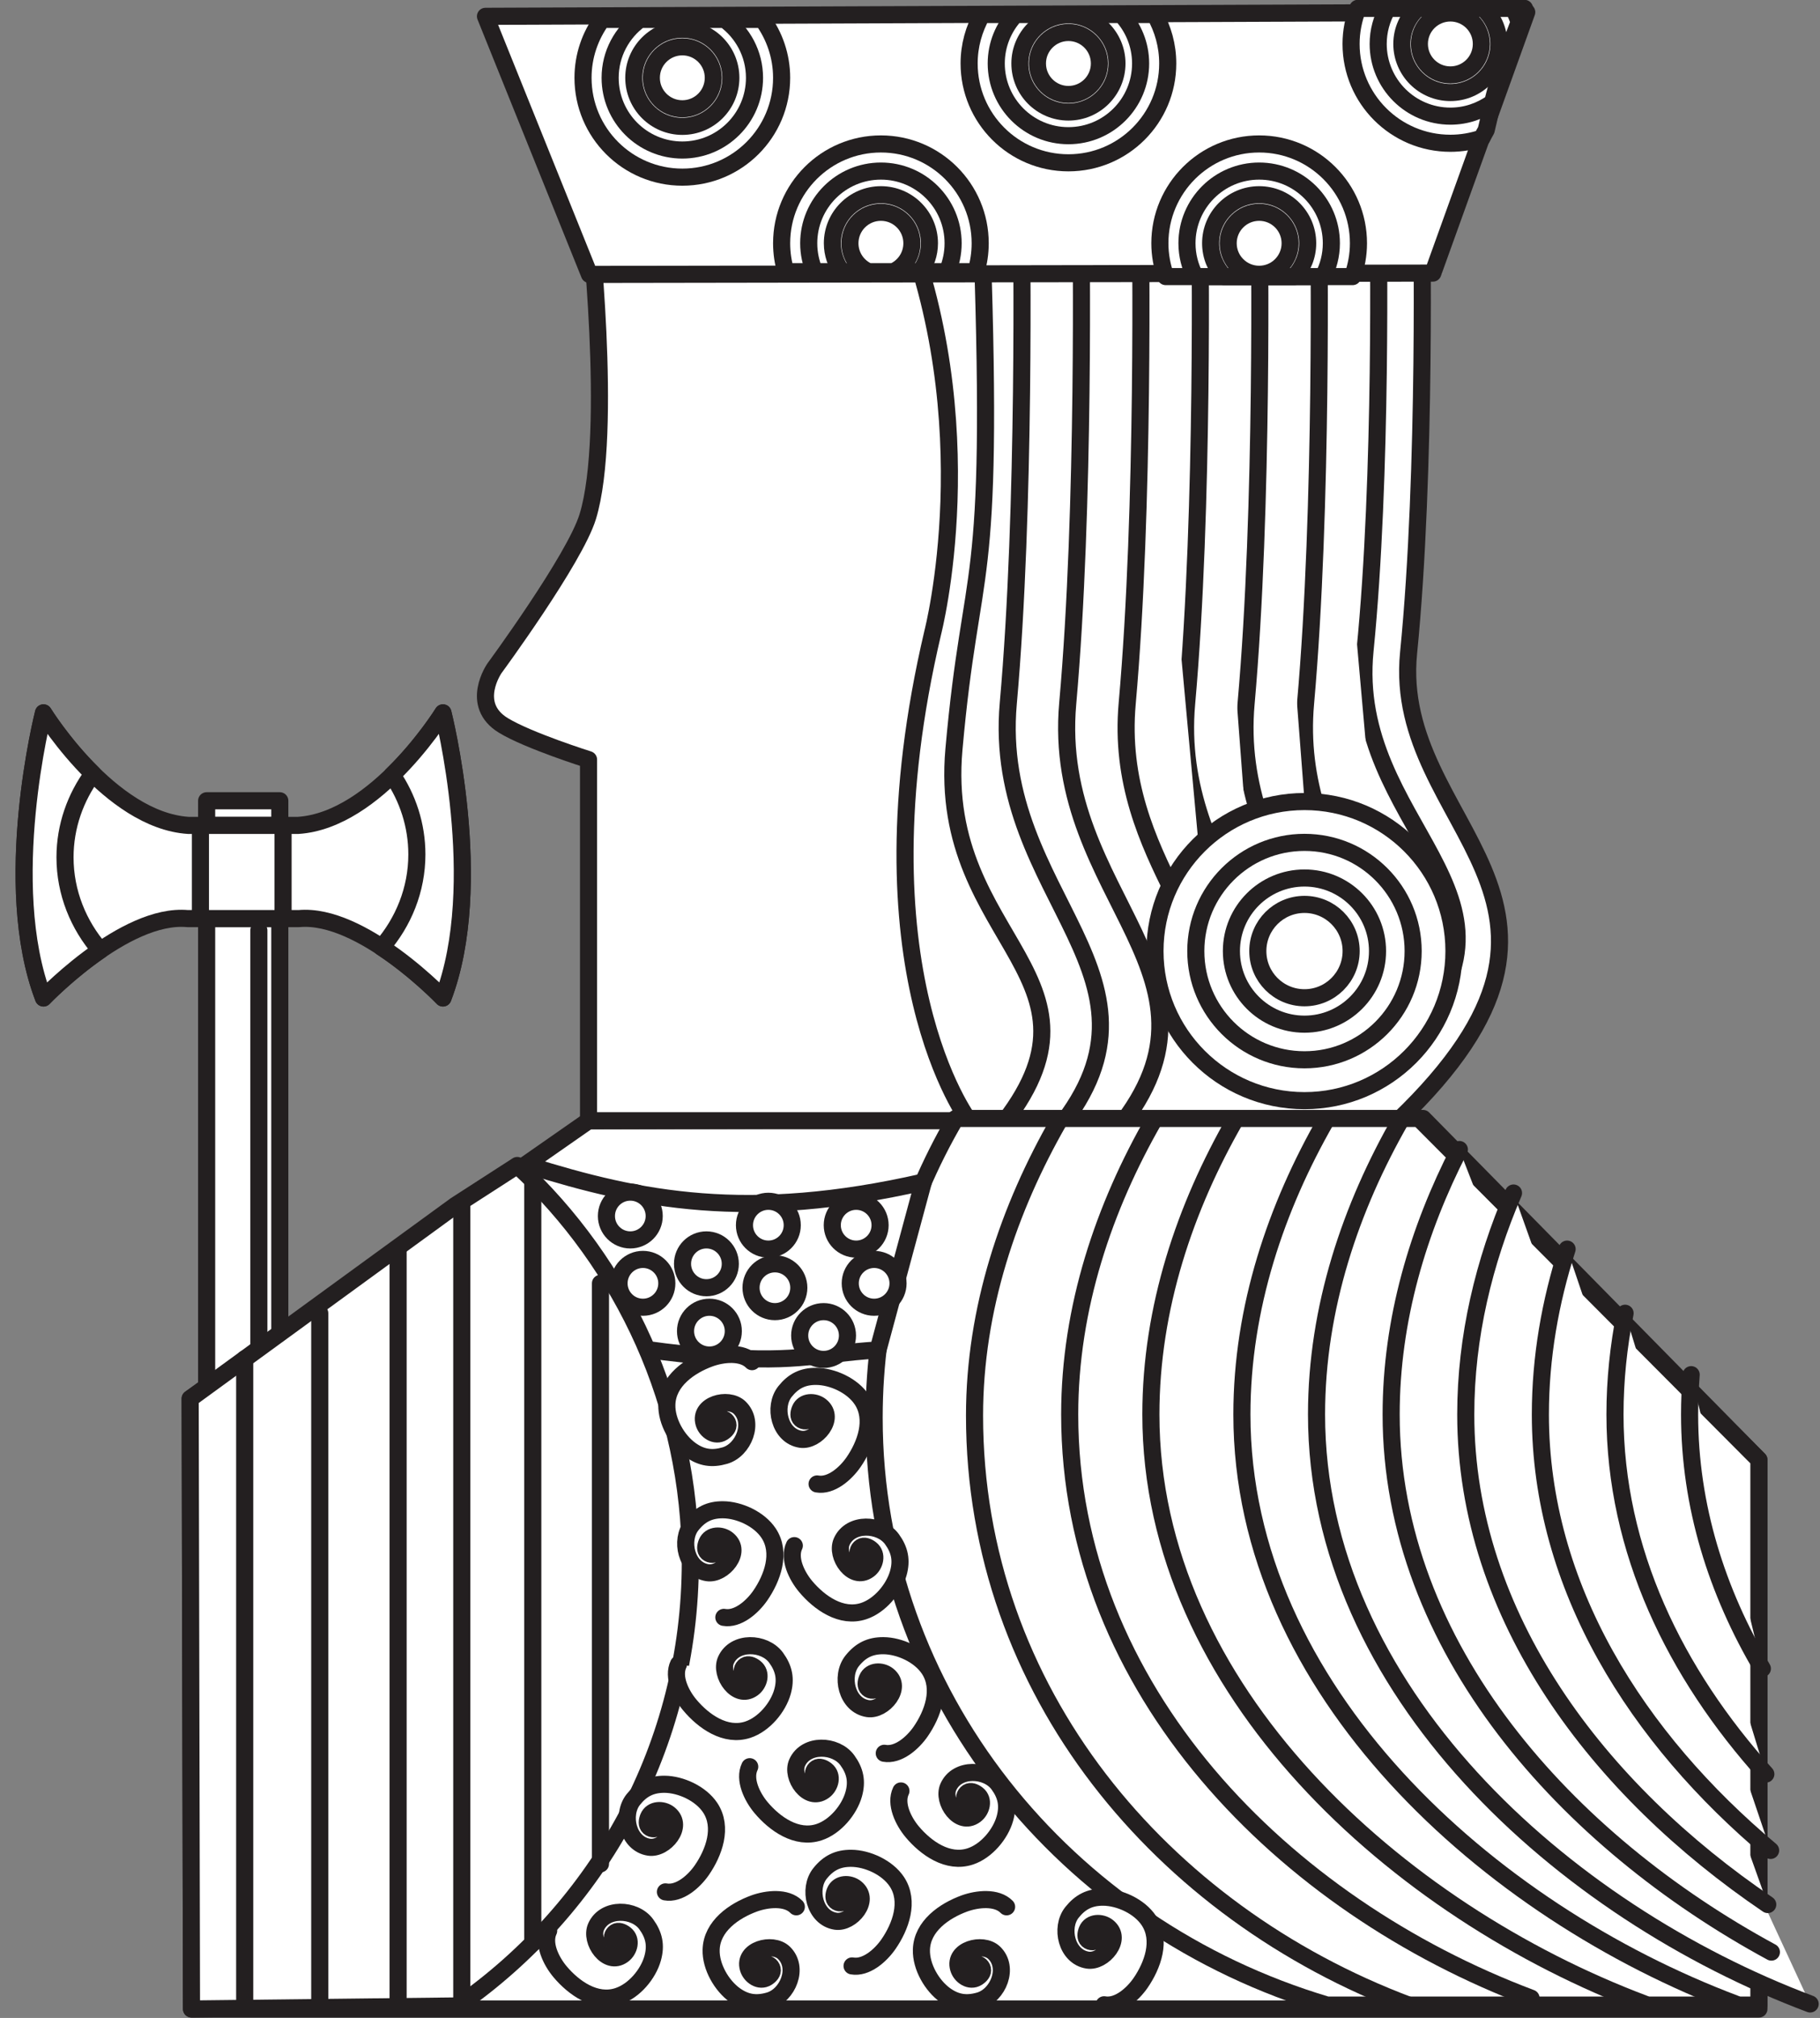 <?xml version="1.0" encoding="UTF-8"?><svg xmlns="http://www.w3.org/2000/svg" xmlns:xlink="http://www.w3.org/1999/xlink" height="353.9" preserveAspectRatio="xMidYMid meet" version="1.0" viewBox="51.7 35.7 319.3 353.9" width="319.3" zoomAndPan="magnify"><rect x="51.7" y="35.7" width="319.3" height="353.9" fill="#808080" stroke="none"/><g><g id="change1_1"><path d="M 100.789 296.738 L 87.953 296.738 L 87.953 176.137 L 100.789 176.137 L 100.789 296.738" fill="#fff"/></g><path d="M 1007.891 1284.617 L 879.531 1284.617 L 879.531 2490.633 L 1007.891 2490.633 Z M 1007.891 1284.617" fill="none" stroke="#231f20" stroke-linecap="round" stroke-linejoin="round" stroke-miterlimit="10" stroke-width="30" transform="matrix(.1 0 0 -.1 0 425.2)"/><path d="M 971.133 2263.289 L 971.133 1284.617" fill="none" stroke="#231f20" stroke-linecap="round" stroke-linejoin="round" stroke-miterlimit="10" stroke-width="30" transform="matrix(.1 0 0 -.1 0 425.2)"/><g id="change1_2"><path d="M 129.41 160.719 C 129.41 160.719 117.797 179.574 103.984 180.457 L 84.758 180.457 C 70.945 179.574 59.328 160.719 59.328 160.719 C 59.328 160.719 51.68 190.754 59.328 210.727 C 59.328 210.727 73.57 195.789 84.602 196.801 L 104.141 196.801 C 115.172 195.789 129.41 210.727 129.41 210.727 C 137.062 190.754 129.41 160.719 129.41 160.719" fill="#fff"/></g><path d="M 1294.102 2644.812 C 1294.102 2644.812 1177.969 2456.258 1039.844 2447.43 L 847.578 2447.43 C 709.453 2456.258 593.281 2644.812 593.281 2644.812 C 593.281 2644.812 516.797 2344.461 593.281 2144.734 C 593.281 2144.734 735.703 2294.109 846.016 2283.992 L 1041.406 2283.992 C 1151.719 2294.109 1294.102 2144.734 1294.102 2144.734 C 1370.625 2344.461 1294.102 2644.812 1294.102 2644.812 Z M 1294.102 2644.812" fill="none" stroke="#231f20" stroke-linecap="round" stroke-linejoin="round" stroke-miterlimit="10" stroke-width="30" transform="matrix(.1 0 0 -.1 0 425.2)"/><g id="change1_3"><path d="M 63.105 186.055 C 63.105 180.605 64.941 175.539 67.992 171.395 C 62.711 166.203 59.328 160.719 59.328 160.719 C 59.328 160.719 51.68 190.754 59.328 210.727 C 59.328 210.727 63.613 206.238 69.297 202.352 C 65.465 197.945 63.105 192.238 63.105 186.055" fill="#fff"/></g><path d="M 631.055 2391.453 C 631.055 2445.945 649.414 2496.609 679.922 2538.055 C 627.109 2589.969 593.281 2644.812 593.281 2644.812 C 593.281 2644.812 516.797 2344.461 593.281 2144.734 C 593.281 2144.734 636.133 2189.617 692.969 2228.484 C 654.648 2272.547 631.055 2329.617 631.055 2391.453 Z M 631.055 2391.453" fill="none" stroke="#231f20" stroke-linecap="round" stroke-linejoin="round" stroke-miterlimit="10" stroke-width="30" transform="matrix(.1 0 0 -.1 0 425.2)"/><g id="change1_4"><path d="M 129.41 160.719 C 129.41 160.719 125.914 166.359 120.496 171.617 C 123.227 175.617 124.836 180.422 124.836 185.547 C 124.836 191.727 122.477 197.434 118.648 201.836 C 124.723 205.828 129.41 210.727 129.41 210.727 C 137.062 190.754 129.41 160.719 129.41 160.719" fill="#fff"/></g><path d="M 1294.102 2644.812 C 1294.102 2644.812 1259.141 2588.406 1204.961 2535.828 C 1232.266 2495.828 1248.359 2447.781 1248.359 2396.531 C 1248.359 2334.734 1224.766 2277.664 1186.484 2233.641 C 1247.227 2193.719 1294.102 2144.734 1294.102 2144.734 C 1370.625 2344.461 1294.102 2644.812 1294.102 2644.812 Z M 1294.102 2644.812" fill="none" stroke="#231f20" stroke-linecap="round" stroke-linejoin="round" stroke-miterlimit="10" stroke-width="30" transform="matrix(.1 0 0 -.1 0 425.2)"/><g id="change1_5"><path d="M 101.359 196.801 L 86.863 196.801 L 86.863 180.457 L 101.359 180.457 L 101.359 196.801" fill="#fff"/></g><path d="M 1013.594 2283.992 L 868.633 2283.992 L 868.633 2447.43 L 1013.594 2447.43 Z M 1013.594 2283.992" fill="none" stroke="#231f20" stroke-linecap="round" stroke-linejoin="round" stroke-miterlimit="10" stroke-width="30" transform="matrix(.1 0 0 -.1 0 425.2)"/><g id="change1_6"><path d="M 360.281 388.031 L 360.281 291.719 L 301.359 231.852 L 154.953 232.254 L 85.062 280.992 L 85.297 388.031 L 360.281 388.031" fill="#fff"/></g><path d="M 3602.812 371.688 L 3602.812 1334.812 L 3013.594 1933.484 L 1549.531 1929.461 L 850.625 1442.078 L 852.969 371.688 Z M 3602.812 371.688" fill="none" stroke="#231f20" stroke-linecap="round" stroke-linejoin="round" stroke-miterlimit="10" stroke-width="30" transform="matrix(.1 0 0 -.1 0 425.2)"/><g id="change1_7"><path d="M 296.91 232.254 L 154.953 232.254 L 154.953 168.922 C 154.953 168.922 144.41 165.602 140.016 162.926 C 134.004 159.262 138.457 152.891 138.457 152.891 C 138.457 152.891 152.52 133.77 154.812 126.312 C 159.352 111.551 154.953 72.711 154.953 72.711 L 296.91 72.711 L 296.91 232.254" fill="#fff"/></g><path d="M 2969.102 1929.461 L 1549.531 1929.461 L 1549.531 2562.781 C 1549.531 2562.781 1444.102 2595.984 1400.156 2622.742 C 1340.039 2659.383 1384.57 2723.094 1384.57 2723.094 C 1384.57 2723.094 1525.195 2914.305 1548.125 2988.875 C 1593.516 3136.492 1549.531 3524.891 1549.531 3524.891 L 2969.102 3524.891 Z M 2969.102 1929.461" fill="none" stroke="#231f20" stroke-linecap="round" stroke-linejoin="round" stroke-miterlimit="10" stroke-width="30" transform="matrix(.1 0 0 -.1 0 425.2)"/><g id="change1_8"><path d="M 209.562 72.711 C 224.848 109.98 215.348 146.617 215.348 146.617 C 201.453 205.664 221.707 232.254 221.707 232.254 L 296.965 232.254 C 337.484 193.461 295.762 180.863 298.82 150.223 C 302.023 118.117 301.109 72.711 301.109 72.711 L 209.562 72.711" fill="#fff"/></g><path d="M 2095.625 3524.891 C 2248.477 3152.195 2153.477 2785.828 2153.477 2785.828 C 2014.531 2195.359 2217.07 1929.461 2217.07 1929.461 L 2969.648 1929.461 C 3374.844 2317.391 2957.617 2443.367 2988.203 2749.773 C 3020.234 3070.828 3011.094 3524.891 3011.094 3524.891 Z M 2095.625 3524.891" fill="none" stroke="#231f20" stroke-linecap="round" stroke-linejoin="round" stroke-miterlimit="10" stroke-width="30" transform="matrix(.1 0 0 -.1 0 425.2)"/><g id="change1_9"><path d="M 2988.555 2075.398 C 3228.086 2324.227 2881.211 2447.391 2911.797 2753.836 C 2942.422 3060.594 2935.391 3488.914 2934.727 3526.336" fill="#fff" stroke="#231f20" stroke-linecap="round" stroke-linejoin="round" stroke-miterlimit="10" stroke-width="30" transform="matrix(.1 0 0 -.1 0 425.2)"/></g><g id="change1_10"><path d="M 2961.992 2040.047 C 3011.758 2236.531 2782.344 2379.852 2807.461 2661.57 C 2838.086 3005.008 2831.094 3484.461 2830.391 3526.336" fill="#fff" stroke="#231f20" stroke-linecap="round" stroke-linejoin="round" stroke-miterlimit="10" stroke-width="30" transform="matrix(.1 0 0 -.1 0 425.2)"/></g><g id="change1_11"><path d="M 2843.359 1998.836 C 2940.078 2217.547 2676.328 2360.555 2703.164 2661.57 C 2733.789 3005.008 2726.797 3484.461 2726.094 3526.336" fill="#fff" stroke="#231f20" stroke-linecap="round" stroke-linejoin="round" stroke-miterlimit="10" stroke-width="30" transform="matrix(.1 0 0 -.1 0 425.2)"/></g><g id="change1_12"><path d="M 2737.227 1994.773 C 2839.023 2215.789 2571.836 2358.758 2598.867 2661.57 C 2629.492 3005.008 2622.461 3484.461 2621.797 3526.336" fill="#fff" stroke="#231f20" stroke-linecap="round" stroke-linejoin="round" stroke-miterlimit="10" stroke-width="30" transform="matrix(.1 0 0 -.1 0 425.2)"/></g><g id="change1_13"><path d="M 2652.617 2056.414 C 2686.172 2244.695 2470.156 2387.742 2494.57 2661.57 C 2525.195 3005.008 2518.164 3484.461 2517.461 3526.336" fill="#fff" stroke="#231f20" stroke-linecap="round" stroke-linejoin="round" stroke-miterlimit="10" stroke-width="30" transform="matrix(.1 0 0 -.1 0 425.2)"/></g><g id="change1_14"><path d="M 2467.031 1902.078 C 2706.523 2180.633 2359.648 2318.523 2390.234 2661.57 C 2420.859 3005.008 2413.867 3484.461 2413.164 3526.336" fill="#fff" stroke="#231f20" stroke-linecap="round" stroke-linejoin="round" stroke-miterlimit="10" stroke-width="30" transform="matrix(.1 0 0 -.1 0 425.2)"/></g><g id="change1_15"><path d="M 2362.695 1902.078 C 2602.227 2180.633 2255.352 2318.523 2285.938 2661.57 C 2316.562 3005.008 2309.531 3484.461 2308.867 3526.336" fill="#fff" stroke="#231f20" stroke-linecap="round" stroke-linejoin="round" stroke-miterlimit="10" stroke-width="30" transform="matrix(.1 0 0 -.1 0 425.2)"/></g><g id="change1_16"><path d="M 2258.398 1902.078 C 2497.891 2180.633 2160 2237.781 2190.586 2580.828 C 2221.211 2924.266 2261.484 2834.305 2240 3468.328" fill="#fff" stroke="#231f20" stroke-linecap="round" stroke-linejoin="round" stroke-miterlimit="10" stroke-width="30" transform="matrix(.1 0 0 -.1 0 425.2)"/></g><g id="change1_17"><path d="M 303.078 83.598 L 155.109 83.828 L 136.871 38.562 L 319.551 37.836 L 303.078 83.598" fill="#fff"/></g><path d="M 3030.781 3416.023 L 1551.094 3413.719 L 1368.711 3866.375 L 3195.508 3873.641 Z M 3030.781 3416.023" fill="none" stroke="#231f20" stroke-linecap="round" stroke-linejoin="round" stroke-miterlimit="10" stroke-width="30" transform="matrix(.1 0 0 -.1 0 425.2)"/><g id="change1_18"><path d="M 360.281 387.352 L 360.281 291.719 L 300.641 231.852 L 219.359 231.852 C 210.258 247.387 205.059 265.281 205.059 284.34 C 205.059 332.723 238.484 373.664 284.531 387.352 L 360.281 387.352" fill="#fff"/></g><path d="M 3602.812 378.484 L 3602.812 1334.812 L 3006.406 1933.484 L 2193.594 1933.484 C 2102.578 1778.133 2050.586 1599.188 2050.586 1408.602 C 2050.586 924.773 2384.844 515.359 2845.312 378.484 Z M 3602.812 378.484" fill="none" stroke="#231f20" stroke-linecap="round" stroke-linejoin="round" stroke-miterlimit="10" stroke-width="30" transform="matrix(.1 0 0 -.1 0 425.2)"/><g id="change1_19"><path d="M 2374.961 1929.422 C 2286.875 1775.945 2226.719 1599.617 2226.719 1412.352 C 2226.719 928.523 2555.195 541.297 2988.203 378.484" fill="#fff" stroke="#231f20" stroke-linecap="round" stroke-linejoin="round" stroke-miterlimit="10" stroke-width="30" transform="matrix(.1 0 0 -.1 0 425.2)"/></g><g id="change1_20"><path d="M 2541.914 1931.453 C 2453.828 1778.016 2393.672 1601.648 2393.672 1414.383 C 2393.672 930.555 2770.078 553.562 3203.086 390.711" fill="#fff" stroke="#231f20" stroke-linecap="round" stroke-linejoin="round" stroke-miterlimit="10" stroke-width="30" transform="matrix(.1 0 0 -.1 0 425.2)"/></g><g id="change1_21"><path d="M 2684.336 1931.453 C 2596.211 1778.016 2536.094 1601.648 2536.094 1414.383 C 2536.094 930.555 2969.102 543.328 3402.109 380.516" fill="#fff" stroke="#231f20" stroke-linecap="round" stroke-linejoin="round" stroke-miterlimit="10" stroke-width="30" transform="matrix(.1 0 0 -.1 0 425.2)"/></g><g id="change1_22"><path d="M 2844.023 1931.453 C 2755.938 1778.016 2695.781 1601.648 2695.781 1414.383 C 2695.781 930.555 3128.789 543.328 3561.797 380.516" fill="#fff" stroke="#231f20" stroke-linecap="round" stroke-linejoin="round" stroke-miterlimit="10" stroke-width="30" transform="matrix(.1 0 0 -.1 0 425.2)"/></g><g id="change1_23"><path d="M 2974.961 1931.453 C 2886.836 1778.016 2826.719 1601.648 2826.719 1414.383 C 2826.719 930.555 3259.727 543.328 3692.734 380.516" fill="#fff" stroke="#231f20" stroke-linecap="round" stroke-linejoin="round" stroke-miterlimit="10" stroke-width="30" transform="matrix(.1 0 0 -.1 0 425.2)"/></g><g id="change1_24"><path d="M 3077.305 1878.992 C 3005.039 1738.328 2957.617 1580.633 2957.617 1414.383 C 2957.617 1005.203 3267.266 665.164 3624.727 471.453" fill="#fff" stroke="#231f20" stroke-linecap="round" stroke-linejoin="round" stroke-miterlimit="10" stroke-width="30" transform="matrix(.1 0 0 -.1 0 425.2)"/></g><g id="change1_25"><path d="M 3172.305 1802.703 C 3120.625 1682.195 3088.516 1551.219 3088.516 1414.383 C 3088.516 1058.797 3322.422 755.398 3618.32 554.852" fill="#fff" stroke="#231f20" stroke-linecap="round" stroke-linejoin="round" stroke-miterlimit="10" stroke-width="30" transform="matrix(.1 0 0 -.1 0 425.2)"/></g><g id="change1_26"><path d="M 3266.328 1704.344 C 3236.719 1612.078 3219.414 1514.773 3219.414 1414.383 C 3219.414 1111.023 3389.648 845.672 3623.359 649.773" fill="#fff" stroke="#231f20" stroke-linecap="round" stroke-linejoin="round" stroke-miterlimit="10" stroke-width="30" transform="matrix(.1 0 0 -.1 0 425.2)"/></g><g id="change1_27"><path d="M 3368.047 1591.844 C 3356.602 1534.109 3350.312 1474.812 3350.312 1414.383 C 3350.312 1175.477 3455.938 960.086 3614.961 783.641" fill="#fff" stroke="#231f20" stroke-linecap="round" stroke-linejoin="round" stroke-miterlimit="10" stroke-width="30" transform="matrix(.1 0 0 -.1 0 425.2)"/></g><g id="change1_28"><path d="M 3483.984 1484.148 C 3482.188 1461.062 3481.211 1437.82 3481.211 1414.383 C 3481.211 1253.562 3529.062 1103.406 3608.867 968.602" fill="#fff" stroke="#231f20" stroke-linecap="round" stroke-linejoin="round" stroke-miterlimit="10" stroke-width="30" transform="matrix(.1 0 0 -.1 0 425.2)"/></g><g id="change1_29"><path d="M 174.262 273.422 C 142.074 270.543 118.828 259.289 117.195 258.641 L 144.473 240.102 C 163.836 246.152 182.867 250.027 213.688 243.004 L 205.742 272.445 C 193.93 273.234 191.117 274.93 174.262 273.422" fill="#fff"/></g><path d="M 1742.617 1517.781 C 1420.742 1546.57 1188.281 1659.109 1171.953 1665.594 L 1444.727 1850.984 C 1638.359 1790.477 1828.672 1751.727 2136.875 1821.961 L 2057.422 1527.547 C 1939.297 1519.656 1911.172 1502.703 1742.617 1517.781 Z M 1742.617 1517.781" fill="none" stroke="#231f20" stroke-linecap="round" stroke-linejoin="round" stroke-miterlimit="10" stroke-width="30" transform="matrix(.1 0 0 -.1 0 425.2)"/><g id="change1_30"><path d="M 132.016 387.496 C 156.66 370.379 172.809 341.883 172.809 309.602 C 172.809 282.137 161.113 257.41 142.449 240.102 L 131.613 247.09 L 85.062 280.992 L 85.297 388.031 L 132.016 387.496" fill="#fff"/></g><path d="M 1320.156 377.039 C 1566.602 548.211 1728.086 833.172 1728.086 1155.984 C 1728.086 1430.633 1611.133 1677.898 1424.492 1850.984 L 1316.133 1781.102 L 850.625 1442.078 L 852.969 371.688 Z M 1320.156 377.039" fill="none" stroke="#231f20" stroke-linecap="round" stroke-linejoin="round" stroke-miterlimit="10" stroke-width="30" transform="matrix(.1 0 0 -.1 0 425.2)"/><g id="change1_31"><path d="M 1774.531 1173.133 C 1770.977 1168.133 1763.125 1167.742 1758.32 1172.117 C 1753.711 1176.297 1754.648 1183.484 1757.109 1189.422 C 1763.008 1203.719 1782.422 1204.031 1793.359 1195.203 C 1819.883 1173.992 1785.742 1132.625 1758.047 1136.844 C 1720.938 1142.586 1709.258 1193.836 1730.586 1220.555 C 1745.156 1238.875 1761.719 1247.352 1785.312 1247.195 C 1813.711 1247.039 1848.75 1231.219 1865.391 1206.258 C 1888.398 1171.727 1871.875 1127.234 1850.781 1096.648 C 1836.875 1076.609 1811.328 1054.109 1786.914 1058.484" fill="#fff" stroke="#231f20" stroke-linecap="round" stroke-linejoin="round" stroke-miterlimit="10" stroke-width="30" transform="matrix(.1 0 0 -.1 0 425.2)"/></g><g id="change1_32"><path d="M 2055.977 934.734 C 2052.422 929.734 2044.57 929.344 2039.805 933.719 C 2035.156 937.898 2036.094 945.125 2038.555 951.023 C 2044.492 965.32 2063.867 965.633 2074.844 956.844 C 2101.328 935.594 2067.188 894.266 2039.492 898.484 C 2002.383 904.188 1990.742 955.438 2012.031 982.195 C 2026.641 1000.477 2043.164 1008.953 2066.797 1008.836 C 2095.156 1008.641 2130.234 992.82 2146.836 967.898 C 2169.844 933.328 2153.32 888.836 2132.227 858.289 C 2118.359 838.211 2092.773 815.711 2068.359 820.125" fill="#fff" stroke="#231f20" stroke-linecap="round" stroke-linejoin="round" stroke-miterlimit="10" stroke-width="30" transform="matrix(.1 0 0 -.1 0 425.2)"/></g><g id="change1_33"><path d="M 1999.531 561.844 C 1995.938 556.844 1988.086 556.453 1983.32 560.828 C 1978.672 565.008 1979.648 572.195 1982.109 578.133 C 1988.008 592.391 2007.383 592.781 2018.359 583.953 C 2044.883 562.703 2010.742 521.375 1983.047 525.594 C 1945.938 531.297 1934.258 582.547 1955.586 609.305 C 1970.156 627.586 1986.719 636.062 2010.312 635.945 C 2038.711 635.789 2073.75 619.93 2090.352 595.008 C 2113.359 560.438 2096.875 515.945 2075.742 485.398 C 2061.875 465.32 2036.289 442.82 2011.875 447.195" fill="#fff" stroke="#231f20" stroke-linecap="round" stroke-linejoin="round" stroke-miterlimit="10" stroke-width="30" transform="matrix(.1 0 0 -.1 0 425.2)"/></g><g id="change1_34"><path d="M 1672.031 691.688 C 1668.477 686.688 1660.625 686.297 1655.82 690.633 C 1651.211 694.812 1652.148 702.039 1654.609 707.977 C 1660.508 722.234 1679.922 722.586 1690.859 713.797 C 1717.383 692.547 1683.242 651.141 1655.547 655.438 C 1618.438 661.102 1606.797 712.352 1628.086 739.109 C 1642.656 757.391 1659.219 765.906 1682.812 765.789 C 1711.211 765.594 1746.25 749.734 1762.891 724.812 C 1785.898 690.281 1769.375 645.789 1748.281 615.203 C 1734.414 595.125 1708.828 572.625 1684.414 577.039" fill="#fff" stroke="#231f20" stroke-linecap="round" stroke-linejoin="round" stroke-miterlimit="10" stroke-width="30" transform="matrix(.1 0 0 -.1 0 425.2)"/></g><g id="change1_35"><path d="M 1938.164 1407.078 C 1934.57 1402.078 1926.719 1401.727 1921.953 1406.062 C 1917.305 1410.242 1918.281 1417.469 1920.742 1423.406 C 1926.641 1437.664 1946.016 1438.016 1956.992 1429.188 C 1983.516 1407.977 1949.375 1366.57 1921.641 1370.828 C 1884.57 1376.531 1872.891 1427.781 1894.219 1454.539 C 1908.789 1472.82 1925.352 1481.336 1948.945 1481.141 C 1977.344 1480.984 2012.383 1465.164 2028.984 1440.203 C 2051.992 1405.672 2035.508 1361.18 2014.375 1330.594 C 2000.508 1310.555 1974.922 1288.055 1950.508 1292.469" fill="#fff" stroke="#231f20" stroke-linecap="round" stroke-linejoin="round" stroke-miterlimit="10" stroke-width="30" transform="matrix(.1 0 0 -.1 0 425.2)"/></g><g id="change1_36"><path d="M 2441.641 493.641 C 2438.086 488.641 2430.234 488.289 2425.43 492.625 C 2420.82 496.805 2421.758 504.031 2424.219 509.969 C 2430.117 524.266 2449.531 524.578 2460.469 515.789 C 2486.992 494.539 2452.852 453.172 2425.156 457.391 C 2388.047 463.094 2376.367 514.344 2397.695 541.102 C 2412.266 559.383 2428.828 567.898 2452.422 567.781 C 2480.82 567.586 2515.859 551.766 2532.461 526.805 C 2555.508 492.234 2538.984 447.781 2517.891 417.195 C 2503.984 397.156 2478.438 374.656 2454.023 379.07" fill="#fff" stroke="#231f20" stroke-linecap="round" stroke-linejoin="round" stroke-miterlimit="10" stroke-width="30" transform="matrix(.1 0 0 -.1 0 425.2)"/></g><g id="change1_37"><path d="M 1821.172 957.977 C 1817.266 962.703 1819.023 970.398 1824.453 973.836 C 1829.727 977.195 1836.445 974.383 1841.484 970.438 C 1853.711 960.945 1848.906 942.195 1837.461 933.914 C 1810 913.992 1779.141 957.859 1790.586 983.445 C 1805.898 1017.703 1858.398 1015.438 1878.555 987.781 C 1892.344 968.875 1896.172 950.633 1889.766 927.938 C 1882.07 900.594 1857.539 870.984 1829.102 861.57 C 1789.688 848.523 1751.133 876.219 1727.266 904.695 C 1711.562 923.367 1696.641 953.953 1707.344 976.375" fill="#fff" stroke="#231f20" stroke-linecap="round" stroke-linejoin="round" stroke-miterlimit="10" stroke-width="30" transform="matrix(.1 0 0 -.1 0 425.2)"/></g><g id="change1_38"><path d="M 2211.367 735.633 C 2207.461 740.398 2209.219 748.055 2214.648 751.531 C 2219.922 754.891 2226.641 752.078 2231.719 748.094 C 2243.906 738.641 2239.102 719.852 2227.695 711.648 C 2200.195 691.688 2169.336 735.555 2180.781 761.102 C 2196.094 795.398 2248.594 793.094 2268.75 765.477 C 2282.539 746.57 2286.367 728.367 2279.961 705.594 C 2272.266 678.289 2247.734 648.641 2219.297 639.266 C 2179.883 626.219 2141.367 653.875 2117.461 682.352 C 2101.758 701.023 2086.836 731.648 2097.578 754.07" fill="#fff" stroke="#231f20" stroke-linecap="round" stroke-linejoin="round" stroke-miterlimit="10" stroke-width="30" transform="matrix(.1 0 0 -.1 0 425.2)"/></g><g id="change1_39"><path d="M 1946.094 778.172 C 1942.227 782.977 1943.945 790.633 1949.375 794.07 C 1954.648 797.43 1961.367 794.617 1966.406 790.672 C 1978.633 781.18 1973.828 762.391 1962.422 754.188 C 1934.922 734.227 1904.062 778.094 1915.508 803.641 C 1930.82 837.977 1983.32 835.633 2003.477 808.016 C 2017.266 789.109 2021.094 770.906 2014.688 748.172 C 2006.992 720.867 1982.461 691.258 1954.023 681.805 C 1914.609 668.797 1876.094 696.453 1852.188 724.891 C 1836.484 743.602 1821.562 774.227 1832.305 796.609" fill="#fff" stroke="#231f20" stroke-linecap="round" stroke-linejoin="round" stroke-miterlimit="10" stroke-width="30" transform="matrix(.1 0 0 -.1 0 425.2)"/></g><g id="change1_40"><path d="M 2024.375 1165.945 C 2020.469 1170.672 2022.188 1178.367 2027.656 1181.805 C 2032.891 1185.164 2039.609 1182.352 2044.688 1178.406 C 2056.875 1168.914 2052.07 1150.125 2040.703 1141.883 C 2013.203 1121.922 1982.344 1165.828 1993.75 1191.414 C 2009.062 1225.672 2061.602 1223.367 2081.758 1195.711 C 2095.508 1176.844 2099.336 1158.602 2092.969 1135.906 C 2085.273 1108.562 2060.742 1078.953 2032.266 1069.539 C 1992.852 1056.492 1954.336 1084.188 1930.43 1112.625 C 1914.766 1131.336 1899.844 1161.922 1910.547 1184.305" fill="#fff" stroke="#231f20" stroke-linecap="round" stroke-linejoin="round" stroke-miterlimit="10" stroke-width="30" transform="matrix(.1 0 0 -.1 0 425.2)"/></g><g id="change1_41"><path d="M 1593.359 490.438 C 1589.492 495.164 1591.211 502.859 1596.641 506.336 C 1601.914 509.695 1608.633 506.844 1613.711 502.938 C 1625.898 493.445 1621.094 474.656 1609.688 466.414 C 1582.227 446.453 1551.367 490.32 1562.773 515.906 C 1578.086 550.164 1630.625 547.898 1650.742 520.281 C 1664.531 501.375 1668.359 483.133 1661.953 460.438 C 1654.297 433.055 1629.766 403.445 1601.289 394.07 C 1561.875 380.984 1523.359 408.68 1499.453 437.156 C 1483.789 455.867 1468.867 486.453 1479.57 508.836" fill="#fff" stroke="#231f20" stroke-linecap="round" stroke-linejoin="round" stroke-miterlimit="10" stroke-width="30" transform="matrix(.1 0 0 -.1 0 425.2)"/></g><g id="change1_42"><path d="M 2226.797 450.203 C 2232.617 452.195 2239.219 447.977 2240.625 441.688 C 2241.992 435.555 2237.031 430.242 2231.602 426.805 C 2218.516 418.562 2202.5 429.539 2198.672 443.055 C 2189.297 475.672 2241.055 489.695 2261.211 470.242 C 2288.203 444.148 2268.086 395.555 2235.234 386.062 C 2212.773 379.578 2194.336 382.195 2175.156 395.945 C 2152.109 412.547 2132.656 445.672 2133.516 475.672 C 2134.727 517.156 2173.906 543.914 2208.789 556.688 C 2231.719 565.008 2265.586 568.562 2282.969 550.867" fill="#fff" stroke="#231f20" stroke-linecap="round" stroke-linejoin="round" stroke-miterlimit="10" stroke-width="30" transform="matrix(.1 0 0 -.1 0 425.2)"/></g><g id="change1_43"><path d="M 1780.195 1406.297 C 1785.977 1408.328 1792.617 1404.07 1793.984 1397.781 C 1795.352 1391.688 1790.391 1386.375 1784.961 1382.938 C 1771.914 1374.695 1755.898 1385.633 1752.031 1399.148 C 1742.695 1431.805 1794.453 1445.828 1814.609 1426.375 C 1841.562 1400.242 1821.484 1351.688 1788.633 1342.195 C 1766.133 1335.672 1747.734 1338.328 1728.555 1352.078 C 1705.469 1368.641 1686.016 1401.805 1686.914 1431.766 C 1688.086 1473.289 1727.266 1500.047 1762.188 1512.781 C 1785.117 1521.102 1818.984 1524.695 1836.367 1506.961" fill="#fff" stroke="#231f20" stroke-linecap="round" stroke-linejoin="round" stroke-miterlimit="10" stroke-width="30" transform="matrix(.1 0 0 -.1 0 425.2)"/></g><g id="change1_44"><path d="M 1857.891 450.203 C 1863.711 452.195 1870.352 447.977 1871.719 441.688 C 1873.086 435.555 1868.125 430.242 1862.695 426.805 C 1849.609 418.562 1833.594 429.539 1829.766 443.055 C 1820.391 475.672 1872.148 489.695 1892.305 470.242 C 1919.297 444.148 1899.18 395.555 1866.328 386.062 C 1843.867 379.578 1825.43 382.195 1806.25 395.945 C 1783.203 412.547 1763.711 445.672 1764.609 475.672 C 1765.82 517.156 1805 543.914 1839.922 556.688 C 1862.812 565.008 1896.68 568.562 1914.062 550.867" fill="#fff" stroke="#231f20" stroke-linecap="round" stroke-linejoin="round" stroke-miterlimit="10" stroke-width="30" transform="matrix(.1 0 0 -.1 0 425.2)"/></g><path d="M 946.289 1511.766 L 946.289 373.367" fill="none" stroke="#231f20" stroke-linecap="round" stroke-linejoin="round" stroke-miterlimit="10" stroke-width="30" transform="matrix(.1 0 0 -.1 0 425.2)"/><path d="M 1077.969 1591.844 L 1077.969 374.266" fill="none" stroke="#231f20" stroke-linecap="round" stroke-linejoin="round" stroke-miterlimit="10" stroke-width="30" transform="matrix(.1 0 0 -.1 0 425.2)"/><path d="M 1215.43 1704.344 L 1215.43 382.703" fill="none" stroke="#231f20" stroke-linecap="round" stroke-linejoin="round" stroke-miterlimit="10" stroke-width="30" transform="matrix(.1 0 0 -.1 0 425.2)"/><path d="M 1327.148 1781.805 L 1327.148 387.938" fill="none" stroke="#231f20" stroke-linecap="round" stroke-linejoin="round" stroke-miterlimit="10" stroke-width="30" transform="matrix(.1 0 0 -.1 0 425.2)"/><path d="M 1451.719 1824.656 L 1451.719 487.273" fill="none" stroke="#231f20" stroke-linecap="round" stroke-linejoin="round" stroke-miterlimit="10" stroke-width="30" transform="matrix(.1 0 0 -.1 0 425.2)"/><path d="M 1570.469 1644.305 L 1570.469 626.18" fill="none" stroke="#231f20" stroke-linecap="round" stroke-linejoin="round" stroke-miterlimit="10" stroke-width="30" transform="matrix(.1 0 0 -.1 0 425.2)"/><g id="change1_45"><path d="M 166.473 248.965 C 166.473 251.277 164.598 253.152 162.281 253.152 C 159.965 253.152 158.09 251.277 158.09 248.965 C 158.09 246.648 159.965 244.77 162.281 244.77 C 164.598 244.77 166.473 246.648 166.473 248.965" fill="#fff"/></g><path d="M 1664.727 1762.352 C 1664.727 1739.227 1645.977 1720.477 1622.812 1720.477 C 1599.648 1720.477 1580.898 1739.227 1580.898 1762.352 C 1580.898 1785.516 1599.648 1804.305 1622.812 1804.305 C 1645.977 1804.305 1664.727 1785.516 1664.727 1762.352 Z M 1664.727 1762.352" fill="none" stroke="#231f20" stroke-linecap="round" stroke-linejoin="round" stroke-miterlimit="10" stroke-width="30" transform="matrix(.1 0 0 -.1 0 425.2)"/><g id="change1_46"><path d="M 168.688 260.77 C 168.688 263.086 166.809 264.961 164.496 264.961 C 162.18 264.961 160.305 263.086 160.305 260.77 C 160.305 258.453 162.18 256.574 164.496 256.574 C 166.809 256.574 168.688 258.453 168.688 260.77" fill="#fff"/></g><path d="M 1686.875 1644.305 C 1686.875 1621.141 1668.086 1602.391 1644.961 1602.391 C 1621.797 1602.391 1603.047 1621.141 1603.047 1644.305 C 1603.047 1667.469 1621.797 1686.258 1644.961 1686.258 C 1668.086 1686.258 1686.875 1667.469 1686.875 1644.305 Z M 1686.875 1644.305" fill="none" stroke="#231f20" stroke-linecap="round" stroke-linejoin="round" stroke-miterlimit="10" stroke-width="30" transform="matrix(.1 0 0 -.1 0 425.2)"/><g id="change1_47"><path d="M 180.352 269.148 C 180.352 271.469 178.477 273.344 176.16 273.344 C 173.848 273.344 171.969 271.469 171.969 269.148 C 171.969 266.836 173.848 264.961 176.16 264.961 C 178.477 264.961 180.352 266.836 180.352 269.148" fill="#fff"/></g><path d="M 1803.516 1560.516 C 1803.516 1537.312 1784.766 1518.562 1761.602 1518.562 C 1738.477 1518.562 1719.688 1537.312 1719.688 1560.516 C 1719.688 1583.641 1738.477 1602.391 1761.602 1602.391 C 1784.766 1602.391 1803.516 1583.641 1803.516 1560.516 Z M 1803.516 1560.516" fill="none" stroke="#231f20" stroke-linecap="round" stroke-linejoin="round" stroke-miterlimit="10" stroke-width="30" transform="matrix(.1 0 0 -.1 0 425.2)"/><g id="change1_48"><path d="M 179.824 257.348 C 179.824 259.66 177.949 261.539 175.633 261.539 C 173.316 261.539 171.441 259.66 171.441 257.348 C 171.441 255.031 173.316 253.152 175.633 253.152 C 177.949 253.152 179.824 255.031 179.824 257.348" fill="#fff"/></g><path d="M 1798.242 1678.523 C 1798.242 1655.398 1779.492 1636.609 1756.328 1636.609 C 1733.164 1636.609 1714.414 1655.398 1714.414 1678.523 C 1714.414 1701.688 1733.164 1720.477 1756.328 1720.477 C 1779.492 1720.477 1798.242 1701.688 1798.242 1678.523 Z M 1798.242 1678.523" fill="none" stroke="#231f20" stroke-linecap="round" stroke-linejoin="round" stroke-miterlimit="10" stroke-width="30" transform="matrix(.1 0 0 -.1 0 425.2)"/><g id="change1_49"><path d="M 190.691 250.57 C 190.691 252.887 188.816 254.766 186.5 254.766 C 184.188 254.766 182.309 252.887 182.309 250.57 C 182.309 248.258 184.188 246.379 186.5 246.379 C 188.816 246.379 190.691 248.258 190.691 250.57" fill="#fff"/></g><path d="M 1906.914 1746.297 C 1906.914 1723.133 1888.164 1704.344 1865 1704.344 C 1841.875 1704.344 1823.086 1723.133 1823.086 1746.297 C 1823.086 1769.422 1841.875 1788.211 1865 1788.211 C 1888.164 1788.211 1906.914 1769.422 1906.914 1746.297 Z M 1906.914 1746.297" fill="none" stroke="#231f20" stroke-linecap="round" stroke-linejoin="round" stroke-miterlimit="10" stroke-width="30" transform="matrix(.1 0 0 -.1 0 425.2)"/><g id="change1_50"><path d="M 191.844 261.539 C 191.844 263.855 189.965 265.73 187.652 265.73 C 185.336 265.73 183.461 263.855 183.461 261.539 C 183.461 259.223 185.336 257.348 187.652 257.348 C 189.965 257.348 191.844 259.223 191.844 261.539" fill="#fff"/></g><path d="M 1918.438 1636.609 C 1918.438 1613.445 1899.648 1594.695 1876.523 1594.695 C 1853.359 1594.695 1834.609 1613.445 1834.609 1636.609 C 1834.609 1659.773 1853.359 1678.523 1876.523 1678.523 C 1899.648 1678.523 1918.438 1659.773 1918.438 1636.609 Z M 1918.438 1636.609" fill="none" stroke="#231f20" stroke-linecap="round" stroke-linejoin="round" stroke-miterlimit="10" stroke-width="30" transform="matrix(.1 0 0 -.1 0 425.2)"/><g id="change1_51"><path d="M 200.379 269.922 C 200.379 272.234 198.504 274.113 196.188 274.113 C 193.871 274.113 191.996 272.234 191.996 269.922 C 191.996 267.605 193.871 265.73 196.188 265.73 C 198.504 265.73 200.379 267.605 200.379 269.922" fill="#fff"/></g><path d="M 2003.789 1552.781 C 2003.789 1529.656 1985.039 1510.867 1961.875 1510.867 C 1938.711 1510.867 1919.961 1529.656 1919.961 1552.781 C 1919.961 1575.945 1938.711 1594.695 1961.875 1594.695 C 1985.039 1594.695 2003.789 1575.945 2003.789 1552.781 Z M 2003.789 1552.781" fill="none" stroke="#231f20" stroke-linecap="round" stroke-linejoin="round" stroke-miterlimit="10" stroke-width="30" transform="matrix(.1 0 0 -.1 0 425.2)"/><g id="change1_52"><path d="M 209.25 260.77 C 209.25 263.086 207.371 264.961 205.059 264.961 C 202.742 264.961 200.867 263.086 200.867 260.77 C 200.867 258.453 202.742 256.574 205.059 256.574 C 207.371 256.574 209.25 258.453 209.25 260.77" fill="#fff"/></g><path d="M 2092.5 1644.305 C 2092.5 1621.141 2073.711 1602.391 2050.586 1602.391 C 2027.422 1602.391 2008.672 1621.141 2008.672 1644.305 C 2008.672 1667.469 2027.422 1686.258 2050.586 1686.258 C 2073.711 1686.258 2092.5 1667.469 2092.5 1644.305 Z M 2092.5 1644.305" fill="none" stroke="#231f20" stroke-linecap="round" stroke-linejoin="round" stroke-miterlimit="10" stroke-width="30" transform="matrix(.1 0 0 -.1 0 425.2)"/><g id="change1_53"><path d="M 206.102 250.57 C 206.102 252.887 204.223 254.766 201.906 254.766 C 199.594 254.766 197.715 252.887 197.715 250.57 C 197.715 248.258 199.594 246.379 201.906 246.379 C 204.223 246.379 206.102 248.258 206.102 250.57" fill="#fff"/></g><path d="M 2061.016 1746.297 C 2061.016 1723.133 2042.227 1704.344 2019.062 1704.344 C 1995.938 1704.344 1977.148 1723.133 1977.148 1746.297 C 1977.148 1769.422 1995.938 1788.211 2019.062 1788.211 C 2042.227 1788.211 2061.016 1769.422 2061.016 1746.297 Z M 2061.016 1746.297" fill="none" stroke="#231f20" stroke-linecap="round" stroke-linejoin="round" stroke-miterlimit="10" stroke-width="30" transform="matrix(.1 0 0 -.1 0 425.2)"/><g id="change1_54"><path d="M 306.781 202.5 C 306.781 216.984 295.039 228.73 280.559 228.73 C 266.07 228.73 254.328 216.984 254.328 202.5 C 254.328 188.016 266.07 176.273 280.559 176.273 C 295.039 176.273 306.781 188.016 306.781 202.5" fill="#fff"/></g><path d="M 3067.812 2227 C 3067.812 2082.156 2950.391 1964.695 2805.586 1964.695 C 2660.703 1964.695 2543.281 2082.156 2543.281 2227 C 2543.281 2371.844 2660.703 2489.266 2805.586 2489.266 C 2950.391 2489.266 3067.812 2371.844 3067.812 2227 Z M 3067.812 2227" fill="none" stroke="#231f20" stroke-linecap="round" stroke-linejoin="round" stroke-miterlimit="10" stroke-width="30" transform="matrix(.1 0 0 -.1 0 425.2)"/><g id="change1_55"><path d="M 299.621 202.5 C 299.621 213.027 291.086 221.562 280.559 221.562 C 270.027 221.562 261.492 213.027 261.492 202.5 C 261.492 191.973 270.027 183.434 280.559 183.434 C 291.086 183.434 299.621 191.973 299.621 202.5" fill="#fff"/></g><path d="M 2996.211 2227 C 2996.211 2121.727 2910.859 2036.375 2805.586 2036.375 C 2700.273 2036.375 2614.922 2121.727 2614.922 2227 C 2614.922 2332.273 2700.273 2417.664 2805.586 2417.664 C 2910.859 2417.664 2996.211 2332.273 2996.211 2227 Z M 2996.211 2227" fill="none" stroke="#231f20" stroke-linecap="round" stroke-linejoin="round" stroke-miterlimit="10" stroke-width="30" transform="matrix(.1 0 0 -.1 0 425.2)"/><g id="change1_56"><path d="M 293.371 202.5 C 293.371 209.578 287.633 215.316 280.559 215.316 C 273.48 215.316 267.738 209.578 267.738 202.5 C 267.738 195.422 273.48 189.684 280.559 189.684 C 287.633 189.684 293.371 195.422 293.371 202.5" fill="#fff"/></g><path d="M 2933.711 2227 C 2933.711 2156.219 2876.328 2098.836 2805.586 2098.836 C 2734.805 2098.836 2677.383 2156.219 2677.383 2227 C 2677.383 2297.781 2734.805 2355.164 2805.586 2355.164 C 2876.328 2355.164 2933.711 2297.781 2933.711 2227 Z M 2933.711 2227" fill="none" stroke="#231f20" stroke-linecap="round" stroke-linejoin="round" stroke-miterlimit="10" stroke-width="30" transform="matrix(.1 0 0 -.1 0 425.2)"/><g id="change1_57"><path d="M 288.742 202.5 C 288.742 207.02 285.078 210.684 280.559 210.684 C 276.035 210.684 272.371 207.02 272.371 202.5 C 272.371 197.977 276.035 194.312 280.559 194.312 C 285.078 194.312 288.742 197.977 288.742 202.5" fill="#fff"/></g><path d="M 2887.422 2227 C 2887.422 2181.805 2850.781 2145.164 2805.586 2145.164 C 2760.352 2145.164 2723.711 2181.805 2723.711 2227 C 2723.711 2272.234 2760.352 2308.875 2805.586 2308.875 C 2850.781 2308.875 2887.422 2272.234 2887.422 2227 Z M 2887.422 2227" fill="none" stroke="#231f20" stroke-linecap="round" stroke-linejoin="round" stroke-miterlimit="10" stroke-width="30" transform="matrix(.1 0 0 -.1 0 425.2)"/><g id="change1_58"><path d="M 157.34 39.102 C 155.238 41.98 153.984 45.512 153.984 49.348 C 153.984 58.973 161.785 66.77 171.41 66.77 C 181.027 66.77 188.828 58.973 188.828 49.348 C 188.828 45.512 187.57 41.98 185.473 39.102 L 157.34 39.102" fill="#fff"/></g><path d="M 1573.398 3860.984 C 1552.383 3832.195 1539.844 3796.883 1539.844 3758.523 C 1539.844 3662.273 1617.852 3584.305 1714.102 3584.305 C 1810.273 3584.305 1888.281 3662.273 1888.281 3758.523 C 1888.281 3796.883 1875.703 3832.195 1854.727 3860.984 Z M 1573.398 3860.984" fill="none" stroke="#231f20" stroke-linecap="round" stroke-linejoin="round" stroke-miterlimit="10" stroke-width="30" transform="matrix(.1 0 0 -.1 0 425.2)"/><g id="change1_59"><path d="M 178.828 39.102 L 163.988 39.102 C 160.816 41.402 158.742 45.129 158.742 49.348 C 158.742 56.344 164.414 62.012 171.41 62.012 C 178.398 62.012 184.07 56.344 184.07 49.348 C 184.07 45.129 181.996 41.402 178.828 39.102" fill="#fff"/></g><path d="M 1788.281 3860.984 L 1639.883 3860.984 C 1608.164 3837.977 1587.422 3800.711 1587.422 3758.523 C 1587.422 3688.562 1644.141 3631.883 1714.102 3631.883 C 1783.984 3631.883 1840.703 3688.562 1840.703 3758.523 C 1840.703 3800.711 1819.961 3837.977 1788.281 3860.984 Z M 1788.281 3860.984" fill="none" stroke="#231f20" stroke-linecap="round" stroke-linejoin="round" stroke-miterlimit="10" stroke-width="30" transform="matrix(.1 0 0 -.1 0 425.2)"/><g id="change1_60"><path d="M 179.918 49.348 C 179.918 54.051 176.109 57.859 171.41 57.859 C 166.707 57.859 162.895 54.051 162.895 49.348 C 162.895 44.645 166.707 40.832 171.41 40.832 C 176.109 40.832 179.918 44.645 179.918 49.348" fill="#fff"/></g><path d="M 1799.18 3758.523 C 1799.18 3711.492 1761.094 3673.406 1714.102 3673.406 C 1667.07 3673.406 1628.945 3711.492 1628.945 3758.523 C 1628.945 3805.555 1667.07 3843.68 1714.102 3843.68 C 1761.094 3843.68 1799.18 3805.555 1799.18 3758.523 Z M 1799.18 3758.523" fill="none" stroke="#231f20" stroke-linecap="round" stroke-linejoin="round" stroke-miterlimit="10" stroke-width="30" transform="matrix(.1 0 0 -.1 0 425.2)"/><g id="change1_61"><path d="M 176.844 49.348 C 176.844 52.352 174.41 54.781 171.41 54.781 C 168.402 54.781 165.969 52.352 165.969 49.348 C 165.969 46.344 168.402 43.91 171.41 43.91 C 174.41 43.91 176.844 46.344 176.844 49.348" fill="#fff"/></g><path d="M 1768.438 3758.523 C 1768.438 3728.484 1744.102 3704.188 1714.102 3704.188 C 1684.023 3704.188 1659.688 3728.484 1659.688 3758.523 C 1659.688 3788.562 1684.023 3812.898 1714.102 3812.898 C 1744.102 3812.898 1768.438 3788.562 1768.438 3758.523 Z M 1768.438 3758.523" fill="none" stroke="#231f20" stroke-linecap="round" stroke-linejoin="round" stroke-miterlimit="10" stroke-width="30" transform="matrix(.1 0 0 -.1 0 425.2)"/><g id="change1_62"><path d="M 222.934 83.348 C 223.406 81.77 223.664 80.102 223.664 78.363 C 223.664 68.746 215.867 60.945 206.246 60.945 C 196.625 60.945 188.828 68.746 188.828 78.363 C 188.828 80.102 189.086 81.77 189.559 83.348 L 222.934 83.348" fill="#fff"/></g><path d="M 2229.336 3418.523 C 2234.062 3434.305 2236.641 3450.984 2236.641 3468.367 C 2236.641 3564.539 2158.672 3642.547 2062.461 3642.547 C 1966.25 3642.547 1888.281 3564.539 1888.281 3468.367 C 1888.281 3450.984 1890.859 3434.305 1895.586 3418.523 Z M 2229.336 3418.523" fill="none" stroke="#231f20" stroke-linecap="round" stroke-linejoin="round" stroke-miterlimit="10" stroke-width="30" transform="matrix(.1 0 0 -.1 0 425.2)"/><g id="change1_63"><path d="M 217.891 83.348 C 218.547 81.816 218.914 80.137 218.914 78.363 C 218.914 71.371 213.242 65.703 206.246 65.703 C 199.254 65.703 193.582 71.371 193.582 78.363 C 193.582 80.137 193.949 81.816 194.605 83.348 L 217.891 83.348" fill="#fff"/></g><path d="M 2178.906 3418.523 C 2185.469 3433.836 2189.141 3450.633 2189.141 3468.367 C 2189.141 3538.289 2132.422 3594.969 2062.461 3594.969 C 1992.539 3594.969 1935.82 3538.289 1935.82 3468.367 C 1935.82 3450.633 1939.492 3433.836 1946.055 3418.523 Z M 2178.906 3418.523" fill="none" stroke="#231f20" stroke-linecap="round" stroke-linejoin="round" stroke-miterlimit="10" stroke-width="30" transform="matrix(.1 0 0 -.1 0 425.2)"/><g id="change1_64"><path d="M 213.121 83.348 C 214.141 81.945 214.758 80.23 214.758 78.363 C 214.758 73.664 210.949 69.852 206.246 69.852 C 201.547 69.852 197.734 73.664 197.734 78.363 C 197.734 80.23 198.352 81.945 199.371 83.348 L 213.121 83.348" fill="#fff"/></g><path d="M 2131.211 3418.523 C 2141.406 3432.547 2147.578 3449.695 2147.578 3468.367 C 2147.578 3515.359 2109.492 3553.484 2062.461 3553.484 C 2015.469 3553.484 1977.344 3515.359 1977.344 3468.367 C 1977.344 3449.695 1983.516 3432.547 1993.711 3418.523 Z M 2131.211 3418.523" fill="none" stroke="#231f20" stroke-linecap="round" stroke-linejoin="round" stroke-miterlimit="10" stroke-width="30" transform="matrix(.1 0 0 -.1 0 425.2)"/><g id="change1_65"><path d="M 204.082 83.348 L 208.414 83.348 C 210.336 82.512 211.684 80.602 211.684 78.363 C 211.684 75.359 209.25 72.93 206.246 72.93 C 203.246 72.93 200.809 75.359 200.809 78.363 C 200.809 80.602 202.156 82.512 204.082 83.348" fill="#fff"/></g><path d="M 2040.82 3418.523 L 2084.141 3418.523 C 2103.359 3426.883 2116.836 3445.984 2116.836 3468.367 C 2116.836 3498.406 2092.5 3522.703 2062.461 3522.703 C 2032.461 3522.703 2008.086 3498.406 2008.086 3468.367 C 2008.086 3445.984 2021.562 3426.883 2040.82 3418.523 Z M 2040.82 3418.523" fill="none" stroke="#231f20" stroke-linecap="round" stroke-linejoin="round" stroke-miterlimit="10" stroke-width="30" transform="matrix(.1 0 0 -.1 0 425.2)"/><g id="change1_66"><path d="M 289.004 84.207 C 289.652 82.379 290.027 80.418 290.027 78.363 C 290.027 68.746 282.227 60.945 272.609 60.945 C 262.984 60.945 255.188 68.746 255.188 78.363 C 255.188 80.418 255.559 82.379 256.211 84.207 L 289.004 84.207" fill="#fff"/></g><path d="M 2890.039 3409.93 C 2896.523 3428.211 2900.273 3447.82 2900.273 3468.367 C 2900.273 3564.539 2822.266 3642.547 2726.094 3642.547 C 2629.844 3642.547 2551.875 3564.539 2551.875 3468.367 C 2551.875 3447.82 2555.586 3428.211 2562.109 3409.93 Z M 2890.039 3409.93" fill="none" stroke="#231f20" stroke-linecap="round" stroke-linejoin="round" stroke-miterlimit="10" stroke-width="30" transform="matrix(.1 0 0 -.1 0 425.2)"/><g id="change1_67"><path d="M 283.836 84.207 C 284.746 82.461 285.273 80.477 285.273 78.363 C 285.273 71.371 279.602 65.703 272.609 65.703 C 265.613 65.703 259.941 71.371 259.941 78.363 C 259.941 80.477 260.465 82.461 261.379 84.207 L 283.836 84.207" fill="#fff"/></g><path d="M 2838.359 3409.93 C 2847.461 3427.391 2852.734 3447.234 2852.734 3468.367 C 2852.734 3538.289 2796.016 3594.969 2726.094 3594.969 C 2656.133 3594.969 2599.414 3538.289 2599.414 3468.367 C 2599.414 3447.234 2604.648 3427.391 2613.789 3409.93 Z M 2838.359 3409.93" fill="none" stroke="#231f20" stroke-linecap="round" stroke-linejoin="round" stroke-miterlimit="10" stroke-width="30" transform="matrix(.1 0 0 -.1 0 425.2)"/><g id="change1_68"><path d="M 278.773 84.207 C 280.219 82.684 281.117 80.637 281.117 78.363 C 281.117 73.664 277.309 69.852 272.609 69.852 C 267.906 69.852 264.094 73.664 264.094 78.363 C 264.094 80.637 264.996 82.684 266.441 84.207 L 278.773 84.207" fill="#fff"/></g><path d="M 2787.734 3409.93 C 2802.188 3425.164 2811.172 3445.633 2811.172 3468.367 C 2811.172 3515.359 2773.086 3553.484 2726.094 3553.484 C 2679.062 3553.484 2640.938 3515.359 2640.938 3468.367 C 2640.938 3445.633 2649.961 3425.164 2664.414 3409.93 Z M 2787.734 3409.93" fill="none" stroke="#231f20" stroke-linecap="round" stroke-linejoin="round" stroke-miterlimit="10" stroke-width="30" transform="matrix(.1 0 0 -.1 0 425.2)"/><g id="change1_69"><path d="M 278.043 78.363 C 278.043 81.367 275.609 83.805 272.609 83.805 C 269.605 83.805 267.168 81.367 267.168 78.363 C 267.168 75.359 269.605 72.93 272.609 72.93 C 275.609 72.93 278.043 75.359 278.043 78.363" fill="#fff"/></g><path d="M 2780.43 3468.367 C 2780.43 3438.328 2756.094 3413.953 2726.094 3413.953 C 2696.055 3413.953 2671.68 3438.328 2671.68 3468.367 C 2671.68 3498.406 2696.055 3522.703 2726.094 3522.703 C 2756.094 3522.703 2780.43 3498.406 2780.43 3468.367 Z M 2780.43 3468.367" fill="none" stroke="#231f20" stroke-linecap="round" stroke-linejoin="round" stroke-miterlimit="10" stroke-width="30" transform="matrix(.1 0 0 -.1 0 425.2)"/><g id="change1_70"><path d="M 224 38.242 C 222.559 40.777 221.723 43.703 221.723 46.832 C 221.723 56.453 229.523 64.254 239.145 64.254 C 248.766 64.254 256.566 56.453 256.566 46.832 C 256.566 43.703 255.73 40.777 254.289 38.242 L 224 38.242" fill="#fff"/></g><path d="M 2240 3869.578 C 2225.586 3844.227 2217.227 3814.969 2217.227 3783.68 C 2217.227 3687.469 2295.234 3609.461 2391.445 3609.461 C 2487.656 3609.461 2565.664 3687.469 2565.664 3783.68 C 2565.664 3814.969 2557.305 3844.227 2542.891 3869.578 Z M 2240 3869.578" fill="none" stroke="#231f20" stroke-linecap="round" stroke-linejoin="round" stroke-miterlimit="10" stroke-width="30" transform="matrix(.1 0 0 -.1 0 425.2)"/><g id="change1_71"><path d="M 229.859 38.242 C 227.77 40.504 226.48 43.512 226.48 46.832 C 226.48 53.824 232.148 59.496 239.145 59.496 C 246.137 59.496 251.809 53.824 251.809 46.832 C 251.809 43.512 250.52 40.504 248.43 38.242 L 229.859 38.242" fill="#fff"/></g><path d="M 2298.594 3869.578 C 2277.695 3846.961 2264.805 3816.883 2264.805 3783.68 C 2264.805 3713.758 2321.484 3657.039 2391.445 3657.039 C 2461.367 3657.039 2518.086 3713.758 2518.086 3783.68 C 2518.086 3816.883 2505.195 3846.961 2484.297 3869.578 Z M 2298.594 3869.578" fill="none" stroke="#231f20" stroke-linecap="round" stroke-linejoin="round" stroke-miterlimit="10" stroke-width="30" transform="matrix(.1 0 0 -.1 0 425.2)"/><g id="change1_72"><path d="M 247.656 46.832 C 247.656 51.535 243.844 55.348 239.145 55.348 C 234.441 55.348 230.633 51.535 230.633 46.832 C 230.633 42.133 234.441 38.316 239.145 38.316 C 243.844 38.316 247.656 42.133 247.656 46.832" fill="#fff"/></g><path d="M 2476.562 3783.68 C 2476.562 3736.648 2438.438 3698.523 2391.445 3698.523 C 2344.414 3698.523 2306.328 3736.648 2306.328 3783.68 C 2306.328 3830.672 2344.414 3868.836 2391.445 3868.836 C 2438.438 3868.836 2476.562 3830.672 2476.562 3783.68 Z M 2476.562 3783.68" fill="none" stroke="#231f20" stroke-linecap="round" stroke-linejoin="round" stroke-miterlimit="10" stroke-width="30" transform="matrix(.1 0 0 -.1 0 425.2)"/><g id="change1_73"><path d="M 244.582 46.832 C 244.582 49.836 242.148 52.27 239.145 52.27 C 236.141 52.27 233.707 49.836 233.707 46.832 C 233.707 43.828 236.141 41.395 239.145 41.395 C 242.148 41.395 244.582 43.828 244.582 46.832" fill="#fff"/></g><path d="M 2445.82 3783.68 C 2445.82 3753.641 2421.484 3729.305 2391.445 3729.305 C 2361.406 3729.305 2337.07 3753.641 2337.07 3783.68 C 2337.07 3813.719 2361.406 3838.055 2391.445 3838.055 C 2421.484 3838.055 2445.82 3813.719 2445.82 3783.68 Z M 2445.82 3783.68" fill="none" stroke="#231f20" stroke-linecap="round" stroke-linejoin="round" stroke-miterlimit="10" stroke-width="30" transform="matrix(.1 0 0 -.1 0 425.2)"/><g id="change1_74"><path d="M 312.438 58.516 C 312.449 58.48 312.449 58.461 312.457 58.426 C 312.73 57.309 312.984 56.188 313.219 55.062 C 313.723 52.77 314.348 50.562 315.078 48.332 C 316.32 44.547 317.699 40.844 319.156 37.168 L 289.902 37.168 C 289.16 39.105 288.73 41.207 288.73 43.406 C 288.73 53.031 296.531 60.828 306.156 60.828 C 308.09 60.828 309.949 60.504 311.688 59.918 C 311.93 59.445 312.16 58.973 312.438 58.516" fill="#fff"/></g><path d="M 3124.375 3666.844 C 3124.492 3667.195 3124.492 3667.391 3124.57 3667.742 C 3127.305 3678.914 3129.844 3690.125 3132.188 3701.375 C 3137.227 3724.305 3143.477 3746.375 3150.781 3768.68 C 3163.203 3806.531 3176.992 3843.562 3191.562 3880.32 L 2899.023 3880.32 C 2891.602 3860.945 2887.305 3839.93 2887.305 3817.938 C 2887.305 3721.688 2965.312 3643.719 3061.562 3643.719 C 3080.898 3643.719 3099.492 3646.961 3116.875 3652.82 C 3119.297 3657.547 3121.602 3662.273 3124.375 3666.844 Z M 3124.375 3666.844" fill="none" stroke="#231f20" stroke-linecap="round" stroke-linejoin="round" stroke-miterlimit="10" stroke-width="30" transform="matrix(.1 0 0 -.1 0 425.2)"/><g id="change1_75"><path d="M 315.078 48.332 C 316.047 45.379 317.102 42.48 318.207 39.605 C 317.938 38.754 317.598 37.934 317.164 37.168 L 295.141 37.168 C 294.094 39.012 293.488 41.137 293.488 43.406 C 293.488 50.402 299.16 56.07 306.156 56.07 C 308.926 56.07 311.48 55.172 313.566 53.66 C 314.004 51.867 314.496 50.102 315.078 48.332" fill="#fff"/></g><path d="M 3150.781 3768.68 C 3160.469 3798.211 3171.016 3827.195 3182.07 3855.945 C 3179.375 3864.461 3175.977 3872.664 3171.641 3880.32 L 2951.406 3880.32 C 2940.938 3861.883 2934.883 3840.633 2934.883 3817.938 C 2934.883 3747.977 2991.602 3691.297 3061.562 3691.297 C 3089.258 3691.297 3114.805 3700.281 3135.664 3715.398 C 3140.039 3733.328 3144.961 3750.984 3150.781 3768.68 Z M 3150.781 3768.68" fill="none" stroke="#231f20" stroke-linecap="round" stroke-linejoin="round" stroke-miterlimit="10" stroke-width="30" transform="matrix(.1 0 0 -.1 0 425.2)"/><g id="change1_76"><path d="M 311.906 37.168 L 300.402 37.168 C 298.715 38.723 297.641 40.934 297.641 43.406 C 297.641 48.109 301.453 51.926 306.156 51.926 C 310.855 51.926 314.664 48.109 314.664 43.406 C 314.664 40.934 313.59 38.723 311.906 37.168" fill="#fff"/></g><path d="M 3119.062 3880.32 L 3004.023 3880.32 C 2987.148 3864.773 2976.406 3842.664 2976.406 3817.938 C 2976.406 3770.906 3014.531 3732.742 3061.562 3732.742 C 3108.555 3732.742 3146.641 3770.906 3146.641 3817.938 C 3146.641 3842.664 3135.898 3864.773 3119.062 3880.32 Z M 3119.062 3880.32" fill="none" stroke="#231f20" stroke-linecap="round" stroke-linejoin="round" stroke-miterlimit="10" stroke-width="30" transform="matrix(.1 0 0 -.1 0 425.2)"/><g id="change1_77"><path d="M 311.59 43.406 C 311.59 46.41 309.156 48.844 306.156 48.844 C 303.148 48.844 300.715 46.41 300.715 43.406 C 300.715 40.402 303.148 37.973 306.156 37.973 C 309.156 37.973 311.59 40.402 311.59 43.406" fill="#fff"/></g><path d="M 3115.898 3817.938 C 3115.898 3787.898 3091.562 3763.562 3061.562 3763.562 C 3031.484 3763.562 3007.148 3787.898 3007.148 3817.938 C 3007.148 3847.977 3031.484 3872.273 3061.562 3872.273 C 3091.562 3872.273 3115.898 3847.977 3115.898 3817.938 Z M 3115.898 3817.938" fill="none" stroke="#231f20" stroke-linecap="round" stroke-linejoin="round" stroke-miterlimit="10" stroke-width="30" transform="matrix(.1 0 0 -.1 0 425.2)"/></g></svg>